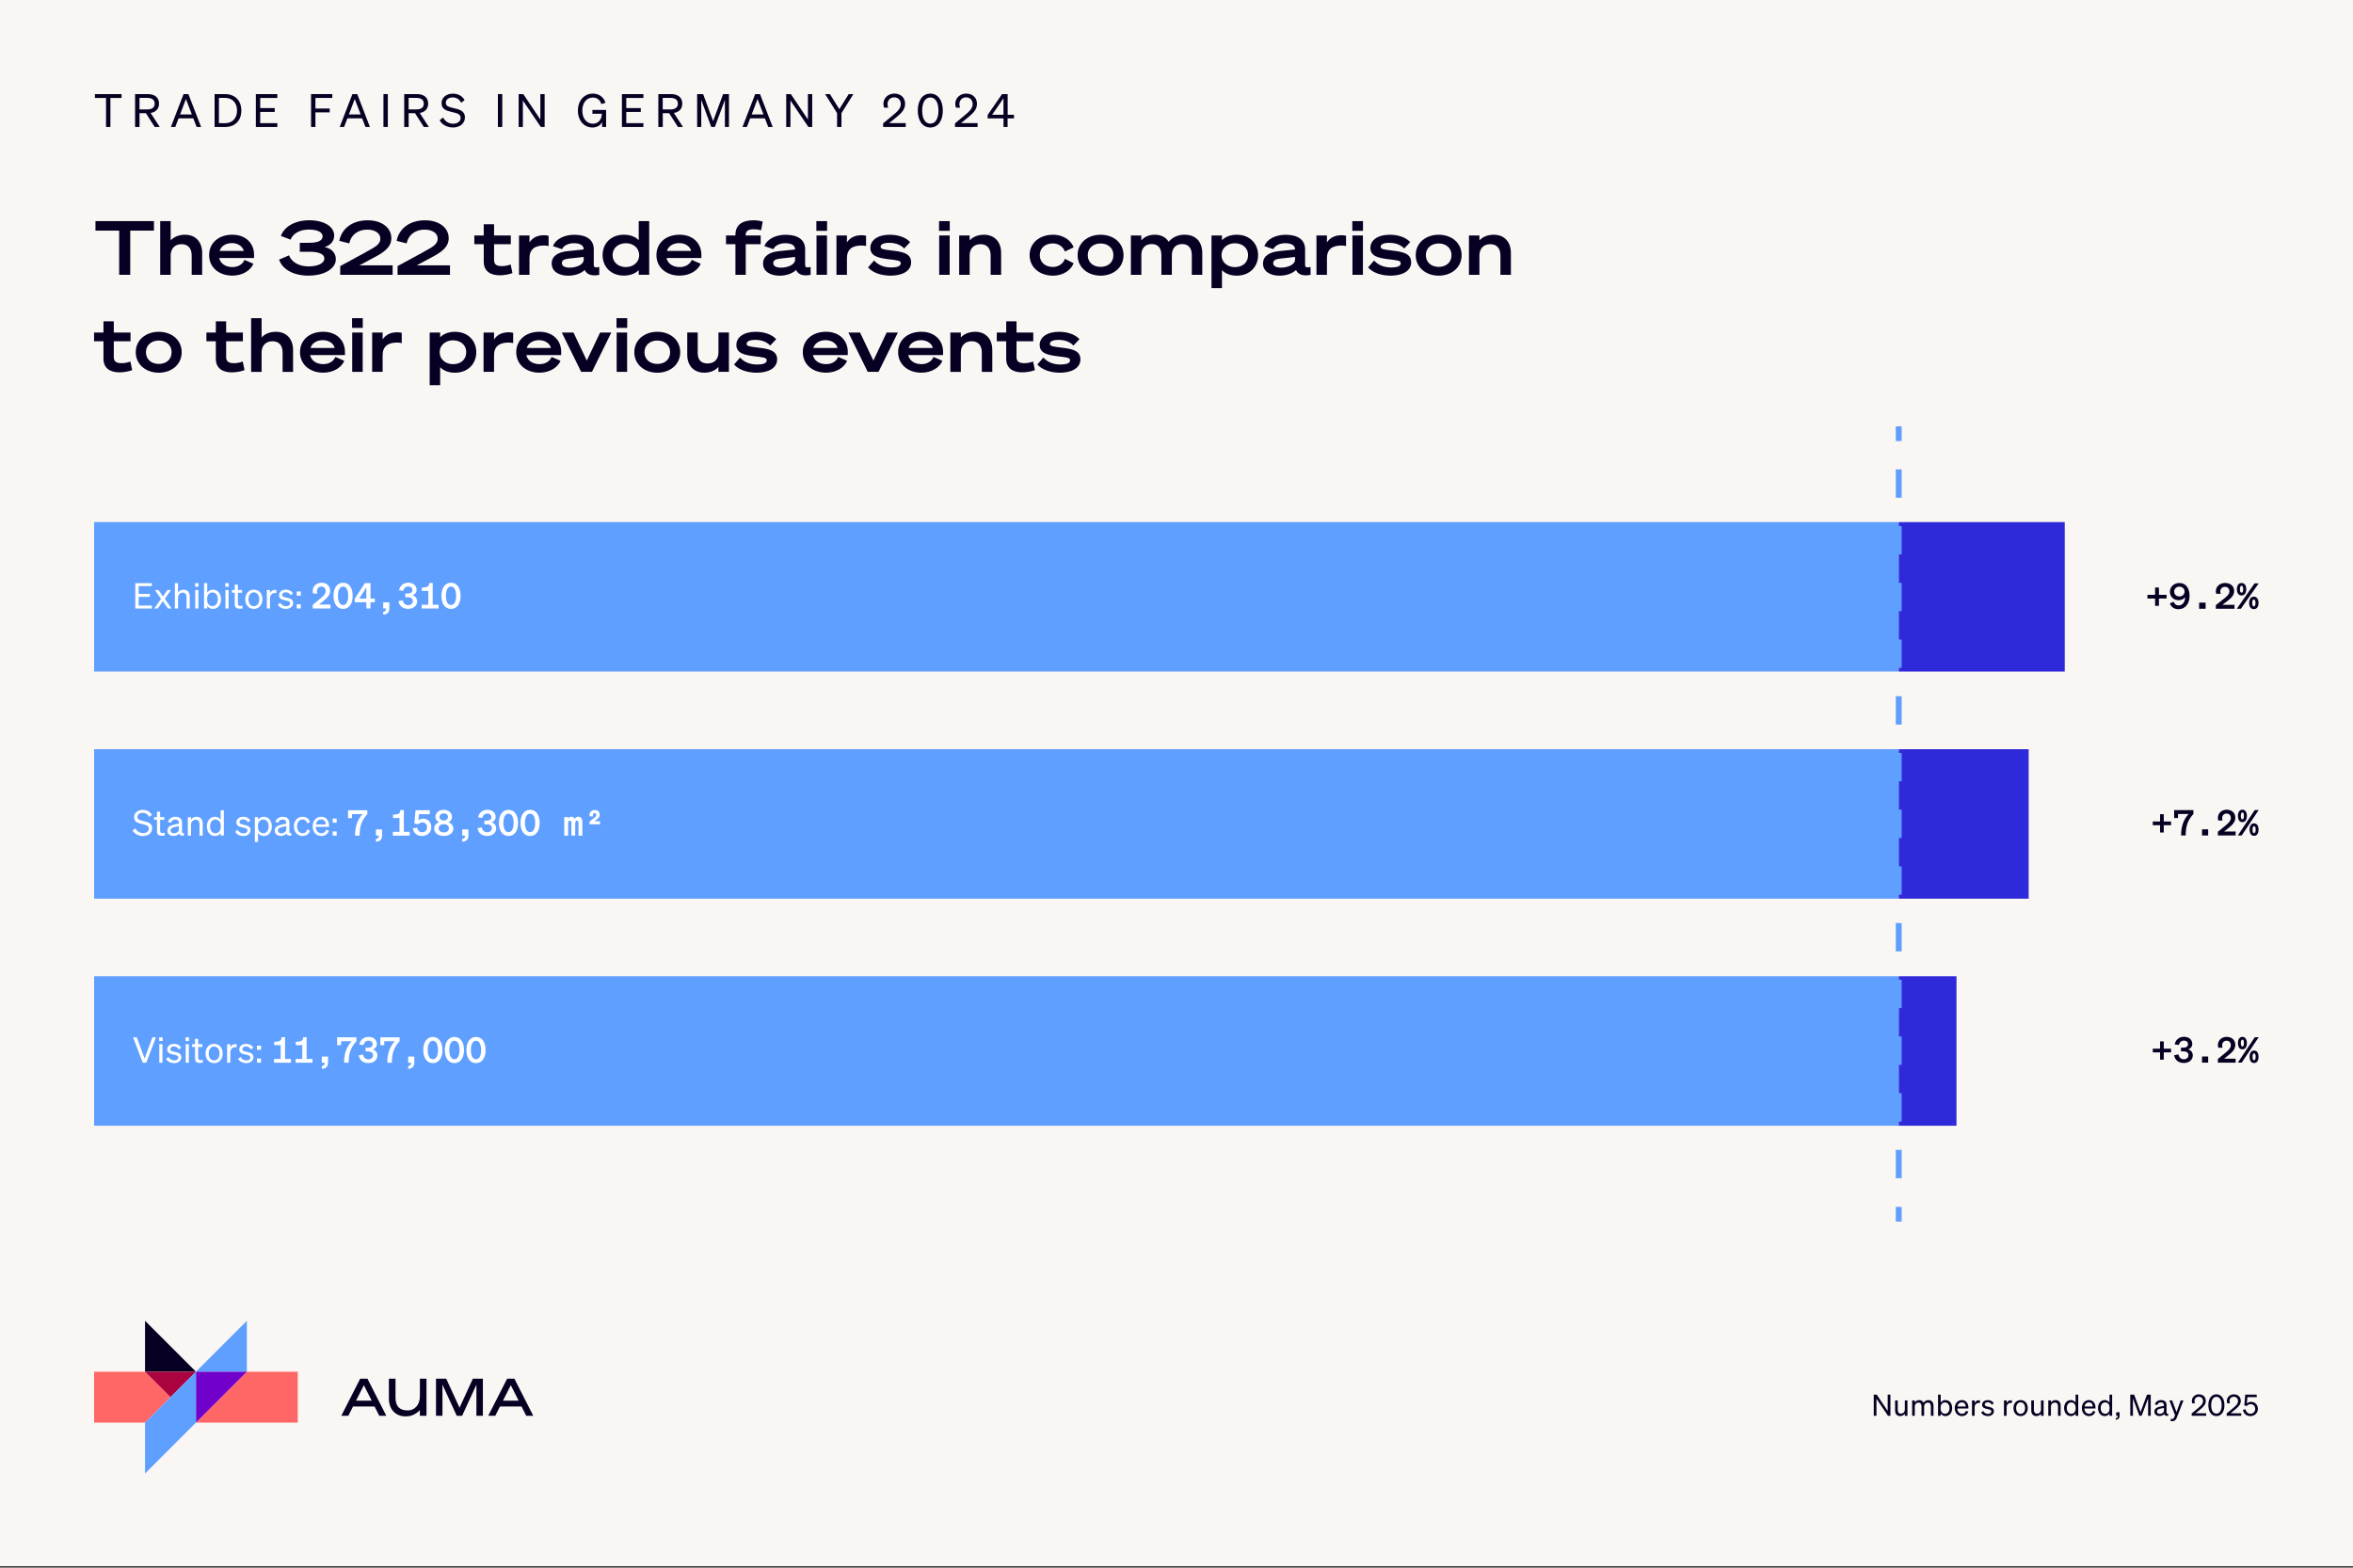 <?xml version="1.0" encoding="UTF-8"?>
<svg xmlns="http://www.w3.org/2000/svg" viewBox="0 0 800 533">
  <rect x="0" y="0" width="800" height="533" fill="#333333" stroke="none"/>
  <defs>
    <style>
      .cls-1 {
        fill: #ff6767;
      }

      .cls-2 {
        fill: #2e2ad9;
      }

      .cls-3 {
        fill: #faf6f3;
      }

      .cls-4 {
        fill: #fff;
      }

      .cls-5 {
        stroke-dasharray: 9.64 9.64;
      }

      .cls-5, .cls-6 {
        fill: none;
        stroke: #5f9fff;
        stroke-miterlimit: 10;
        stroke-width: 2px;
      }

      .cls-7 {
        fill: #070023;
      }

      .cls-8 {
        fill: #5f9fff;
      }

      .cls-9 {
        fill: #aa033f;
      }

      .cls-10 {
        fill: #7100ca;
      }

      .cls-11 {
        fill: #5f9fff;
      }
    </style>
  </defs>
  <g id="background">
    <rect class="cls-3" y="-.5" width="800" height="533"></rect>
  </g>
  <g id="content_EN" data-name="content EN">
    <g>
      <path class="cls-7" d="M37.54,33.31v9.87h-1.49v-9.87h-3.78v-1.31h9.06v1.31h-3.78Z"></path>
      <path class="cls-7" d="M47.42,43.17h-1.49v-11.18h4.26c2.37,0,3.88,1.1,3.88,3.24,0,1.79-1.09,2.88-2.86,3.18l3.1,4.76h-1.71l-3-4.69h-2.16v4.69ZM50.12,37.2c1.59,0,2.47-.7,2.47-1.96s-.89-1.95-2.47-1.95h-2.69v3.91h2.69Z"></path>
      <path class="cls-7" d="M64.06,32l4.31,11.18h-1.51l-1.14-2.94h-5.01l-1.12,2.94h-1.49l4.31-11.18h1.65ZM61.21,38.92h4.02l-2.02-5.25-1.99,5.25Z"></path>
      <path class="cls-7" d="M72.96,32h3.55c3.39,0,5.54,2.18,5.54,5.59s-2.15,5.59-5.54,5.59h-3.55v-11.18ZM76.51,41.88c2.54,0,4.08-1.7,4.08-4.3s-1.54-4.3-4.09-4.3h-2.07v8.59h2.09Z"></path>
      <path class="cls-7" d="M94.29,32v1.31h-5.82v3.44h4.93v1.31h-4.93v3.81h5.82v1.31h-7.3v-11.18h7.3Z"></path>
      <path class="cls-7" d="M105.76,43.17v-11.18h7.22v1.31h-5.74v3.6h4.86v1.31h-4.86v4.97h-1.48Z"></path>
      <path class="cls-7" d="M121.46,32l4.31,11.18h-1.51l-1.14-2.94h-5.01l-1.12,2.94h-1.49l4.31-11.18h1.65ZM118.61,38.92h4.02l-2.02-5.25-1.99,5.25Z"></path>
      <path class="cls-7" d="M131.86,43.17h-1.49v-11.18h1.49v11.18Z"></path>
      <path class="cls-7" d="M138.92,43.17h-1.49v-11.18h4.26c2.37,0,3.88,1.1,3.88,3.24,0,1.79-1.09,2.88-2.86,3.18l3.1,4.76h-1.71l-3-4.69h-2.16v4.69ZM141.62,37.2c1.59,0,2.47-.7,2.47-1.96s-.89-1.95-2.47-1.95h-2.69v3.91h2.69Z"></path>
      <path class="cls-7" d="M150.63,39.94c.7,1.34,1.96,2.12,3.41,2.12s2.57-.72,2.57-1.99c0-1.35-1.29-1.59-2.99-1.99-1.76-.42-3.5-.9-3.5-3,0-1.96,1.7-3.24,3.81-3.24,1.95,0,3.35.93,4.02,2.19l-1.14.9c-.58-1.07-1.46-1.81-2.91-1.81-1.35,0-2.33.75-2.33,1.82,0,1.18,1.04,1.43,2.61,1.81,1.85.44,3.89.82,3.89,3.19,0,2.09-1.85,3.41-4.06,3.41-1.93,0-3.78-.96-4.54-2.47l1.17-.93Z"></path>
      <path class="cls-7" d="M170.77,43.17h-1.49v-11.18h1.49v11.18Z"></path>
      <path class="cls-7" d="M185.16,43.17h-1.29l-6.1-9v9h-1.43v-11.18h1.57l5.81,8.64v-8.64h1.45v11.18Z"></path>
      <path class="cls-7" d="M204.69,41.51c-.45,1.03-1.65,1.84-3.25,1.84-2.85,0-4.96-2.33-4.96-5.73s2.13-5.79,5.06-5.79c2.15,0,3.67,1.17,4.34,3.1l-1.43.47c-.4-1.42-1.43-2.24-2.89-2.24-2.12,0-3.58,1.81-3.58,4.45s1.46,4.45,3.6,4.45c1.81,0,3.02-1.38,3.05-3.38h-3.21v-1.31h4.65v5.81h-1.37v-1.67Z"></path>
      <path class="cls-7" d="M218.75,32v1.31h-5.82v3.44h4.93v1.31h-4.93v3.81h5.82v1.31h-7.3v-11.18h7.3Z"></path>
      <path class="cls-7" d="M225.32,43.17h-1.49v-11.18h4.26c2.37,0,3.88,1.1,3.88,3.24,0,1.79-1.09,2.88-2.86,3.18l3.1,4.76h-1.71l-3-4.69h-2.16v4.69ZM228.01,37.2c1.59,0,2.47-.7,2.47-1.96s-.89-1.95-2.47-1.95h-2.69v3.91h2.69Z"></path>
      <path class="cls-7" d="M241.83,43.17l-3.41-9.2v9.2h-1.4v-11.18h2.04l3.39,9.18,3.41-9.18h1.98v11.18h-1.38v-9.2l-3.42,9.2h-1.2Z"></path>
      <path class="cls-7" d="M258.4,32l4.31,11.18h-1.51l-1.14-2.94h-5.01l-1.12,2.94h-1.49l4.31-11.18h1.65ZM255.56,38.92h4.02l-2.02-5.25-1.99,5.25Z"></path>
      <path class="cls-7" d="M276.13,43.17h-1.29l-6.1-9v9h-1.43v-11.18h1.57l5.81,8.64v-8.64h1.45v11.18Z"></path>
      <path class="cls-7" d="M288.55,32h1.59l-4.05,6.47v4.7h-1.49v-4.7l-4.05-6.47h1.62l3.19,5.12,3.19-5.12Z"></path>
      <path class="cls-7" d="M303.56,39.2c1.53-1.26,2.71-2.33,2.71-3.8,0-1.37-.89-2.3-2.26-2.3s-2.26,1.03-2.26,2.3c0,.4.09.82.25,1.21h-1.4c-.17-.48-.25-.86-.25-1.29,0-1.99,1.63-3.5,3.69-3.5,2.26,0,3.69,1.43,3.69,3.49,0,1.9-1.31,3.21-2.91,4.5l-2.52,2.05h5.65v1.31h-7.69v-1.23l3.3-2.74Z"></path>
      <path class="cls-7" d="M316.3,31.83c2.65,0,4.25,2.35,4.25,5.76s-1.6,5.76-4.25,5.76-4.26-2.35-4.26-5.76,1.6-5.76,4.26-5.76ZM316.3,42.04c1.81,0,2.77-1.84,2.77-4.45s-.96-4.45-2.77-4.45-2.77,1.84-2.77,4.45.95,4.45,2.77,4.45Z"></path>
      <path class="cls-7" d="M327.99,39.2c1.53-1.26,2.71-2.33,2.71-3.8,0-1.37-.89-2.3-2.26-2.3s-2.26,1.03-2.26,2.3c0,.4.09.82.25,1.21h-1.4c-.17-.48-.25-.86-.25-1.29,0-1.99,1.63-3.5,3.69-3.5,2.26,0,3.69,1.43,3.69,3.49,0,1.9-1.31,3.21-2.91,4.5l-2.52,2.05h5.65v1.31h-7.69v-1.23l3.3-2.74Z"></path>
      <path class="cls-7" d="M341.19,43.17v-2.91h-5.4v-1.17l4.9-7.1h1.9v7.02h2.16v1.25h-2.18v2.91h-1.39ZM341.17,39.02v-5.59l-3.86,5.59h3.86Z"></path>
    </g>
    <g>
      <polygon class="cls-8" points="83.93 466.38 83.93 449.07 66.62 466.38 66.62 466.38 83.93 466.38"></polygon>
      <polygon class="cls-7" points="49.31 449.07 49.31 466.38 66.62 466.38 49.31 449.07"></polygon>
      <polygon class="cls-1" points="83.93 466.38 66.62 483.69 101.24 483.69 101.24 466.38 83.93 466.38"></polygon>
      <polygon class="cls-1" points="49.31 466.38 32 466.38 32 483.69 49.31 483.69 57.97 475.03 49.31 466.38"></polygon>
      <polygon class="cls-10" points="66.62 466.38 66.62 483.69 83.93 466.38 66.62 466.38"></polygon>
      <polygon class="cls-9" points="49.31 466.38 57.97 475.03 66.62 466.38 49.31 466.38"></polygon>
      <polygon class="cls-8" points="49.31 483.69 57.97 475.03 57.97 475.03 66.62 466.38 66.62 483.69 49.31 501 49.31 483.69"></polygon>
      <g>
        <path class="cls-7" d="M126.38,476.23l-2.67-5.26-2.67,5.26h5.34ZM116.04,481.36l6.42-12.6h2.47l6.41,12.6h-2.39l-1.6-3.16h-7.32l-1.6,3.16h-2.4Z"></path>
        <path class="cls-7" d="M176.34,476.23l-2.67-5.26-2.67,5.26h5.34ZM166,481.36l6.42-12.6h2.47l6.41,12.6h-2.39l-1.6-3.16h-7.32l-1.6,3.16h-2.4Z"></path>
        <path class="cls-7" d="M142.75,468.76h2.25v12.6h-2.25v-1.9c-.69.69-1.43,1.21-2.21,1.57-.78.36-1.67.54-2.67.54-1.66,0-3.02-.55-4.07-1.64s-1.58-2.59-1.58-4.5v-6.67h2.25v6.42c0,1.47.34,2.57,1.03,3.29s1.72,1.08,3.12,1.08c1.16,0,2.14-.43,2.94-1.3.8-.87,1.2-2.08,1.2-3.65v-5.84Z"></path>
        <polygon class="cls-7" points="161.98 470.79 157.12 481.36 155.29 481.36 150.43 470.79 150.43 481.36 148.24 481.36 148.24 468.76 151.71 468.76 156.24 478.62 160.77 468.76 164.17 468.76 164.17 481.36 161.98 481.36 161.98 470.79"></polygon>
      </g>
    </g>
    <g>
      <path class="cls-7" d="M44.28,78.41v15.02h-3.76v-15.02h-8.06v-3.23h19.88v3.23h-8.06Z"></path>
      <path class="cls-7" d="M54.47,75.18h3.56v6.56c.97-1.09,2.64-1.93,4.88-1.93,3.61,0,5.82,2.47,5.82,6.18v7.45h-3.56v-6.61c0-2.29-1.14-3.81-3.43-3.81s-3.71,1.47-3.71,3.86v6.56h-3.56v-18.25Z"></path>
      <path class="cls-7" d="M83.12,88.37l3.03,1.3c-.89,2.21-3.61,4.04-7.14,4.04-4.6,0-7.91-2.82-7.91-6.97s3.25-6.94,7.88-6.94,7.4,3,7.4,6.81v1.12h-11.85c.43,1.93,2.19,3.08,4.47,3.08,1.98,0,3.51-.97,4.12-2.44ZM74.66,85.32h8.21c-.2-1.25-1.7-2.67-4.02-2.67-1.96,0-3.64.92-4.19,2.67Z"></path>
      <path class="cls-7" d="M94.89,88.27l3.38-1.45c.76,2.14,3.25,3.76,6.56,3.76,3.08,0,5.44-.97,5.44-2.67s-2.24-2.31-4.98-2.31h-3.36v-3.05h3.28c2.75,0,4.47-.69,4.47-2.19s-1.86-2.31-4.7-2.31c-3.23,0-5.49,1.53-6.18,3.43l-3.3-1.25c1.04-2.95,4.5-5.34,9.63-5.34s8.49,2.19,8.49,5.19c0,1.86-1.22,3.36-3.25,3.89,2.39.58,3.81,1.96,3.81,4.22,0,2.95-3.56,5.52-9.35,5.52-5.21,0-8.87-2.24-9.94-5.44Z"></path>
      <path class="cls-7" d="M124.4,85.7c3.05-1.68,4.91-2.54,4.91-4.58,0-1.8-1.78-3.05-4.45-3.05-3.28,0-5.59,1.91-6.1,4.68l-3.41-.86c.74-3.91,4.12-6.99,9.69-6.99,4.63,0,8.01,2.44,8.01,6.08,0,3.02-2.39,4.75-5.97,6.61l-4.88,2.62h11.29v3.23h-17.82v-2.97l8.74-4.75Z"></path>
      <path class="cls-7" d="M143.9,85.7c3.05-1.68,4.91-2.54,4.91-4.58,0-1.8-1.78-3.05-4.45-3.05-3.28,0-5.59,1.91-6.1,4.68l-3.41-.86c.74-3.91,4.12-6.99,9.69-6.99,4.63,0,8.01,2.44,8.01,6.08,0,3.02-2.39,4.75-5.97,6.61l-4.88,2.62h11.29v3.23h-17.82v-2.97l8.75-4.75Z"></path>
      <path class="cls-7" d="M164.47,83.03h-3.2v-2.97h3.2v-3.81h3.51v3.81h5.69v2.97h-5.69v5.34c0,1.58.86,2.11,2.72,2.11,1.09,0,2.03-.25,2.92-.56l.61,2.92c-1.07.41-2.72.76-4.32.76-2.95,0-5.44-1.22-5.44-4.65v-5.92Z"></path>
      <path class="cls-7" d="M186.53,83.67c-.61-.15-.89-.2-1.6-.2-2.95,0-4.91,1.19-4.91,4.27v5.69h-3.56v-13.37h3.56v2.36c1.14-1.75,2.85-2.44,5.03-2.44.61,0,1.09.08,1.47.18v3.51Z"></path>
      <path class="cls-7" d="M187.57,89.57c0-2.47,2.11-3.84,5.31-4.17l5.57-.58v-.1c0-1.12-.99-2.03-3.33-2.03-1.96,0-3.56.86-4.02,2.03l-3.08-1.04c.84-2.34,3.79-3.86,7.22-3.86,4.19,0,6.64,1.7,6.64,4.96v5.26c0,.74.33,1.07,1.86.74v2.67c-2.92.58-4.37-.36-4.93-1.65-1.22,1.14-3.23,1.93-5.62,1.93-3.2,0-5.62-1.45-5.62-4.14ZM198.45,87.36l-5.03.56c-1.58.18-2.39.56-2.39,1.55s.99,1.53,2.64,1.53c2.19,0,4.78-.94,4.78-2.72v-.92Z"></path>
      <path class="cls-7" d="M212.15,93.71c-4.58,0-7.27-3.15-7.27-6.97s2.69-6.94,7.27-6.94c2.34,0,4.09.86,5.01,1.88v-6.51h3.56v18.25h-3.56v-1.6c-.92,1.02-2.67,1.88-5.01,1.88ZM212.79,82.7c-2.42,0-4.5,1.45-4.5,4.04s2.08,4.07,4.5,4.07c2.54,0,4.52-1.7,4.52-3.97v-.18c0-2.29-1.98-3.97-4.52-3.97Z"></path>
      <path class="cls-7" d="M235.21,88.37l3.02,1.3c-.89,2.21-3.61,4.04-7.14,4.04-4.6,0-7.91-2.82-7.91-6.97s3.25-6.94,7.88-6.94,7.4,3,7.4,6.81v1.12h-11.85c.43,1.93,2.19,3.08,4.47,3.08,1.98,0,3.51-.97,4.12-2.44ZM226.75,85.32h8.21c-.2-1.25-1.7-2.67-4.02-2.67-1.96,0-3.63.92-4.19,2.67Z"></path>
      <path class="cls-7" d="M256.11,74.9c1.09,0,2.39.15,3.2.46l-.53,2.92c-.86-.23-1.55-.33-2.54-.33-1.83,0-2.72.56-2.72,1.98v.13h5.11v2.97h-5.08v10.4h-3.51v-10.4h-3.2v-2.97h3.2v-.23c0-3.46,2.42-4.93,6.08-4.93Z"></path>
      <path class="cls-7" d="M259.44,89.57c0-2.47,2.11-3.84,5.31-4.17l5.57-.58v-.1c0-1.12-.99-2.03-3.33-2.03-1.96,0-3.56.86-4.02,2.03l-3.08-1.04c.84-2.34,3.79-3.86,7.22-3.86,4.19,0,6.63,1.7,6.63,4.96v5.26c0,.74.33,1.07,1.86.74v2.67c-2.92.58-4.37-.36-4.93-1.65-1.22,1.14-3.23,1.93-5.62,1.93-3.2,0-5.62-1.45-5.62-4.14ZM270.32,87.36l-5.03.56c-1.58.18-2.39.56-2.39,1.55s.99,1.53,2.64,1.53c2.19,0,4.78-.94,4.78-2.72v-.92Z"></path>
      <path class="cls-7" d="M277.56,75.18h3.64v3.3h-3.64v-3.3ZM281.17,93.43h-3.56v-13.37h3.56v13.37Z"></path>
      <path class="cls-7" d="M294.46,83.67c-.61-.15-.89-.2-1.6-.2-2.95,0-4.91,1.19-4.91,4.27v5.69h-3.56v-13.37h3.56v2.36c1.14-1.75,2.85-2.44,5.03-2.44.61,0,1.09.08,1.47.18v3.51Z"></path>
      <path class="cls-7" d="M297.18,88.58c1.5,1.63,3.51,2.36,5.82,2.36,1.96,0,3.25-.43,3.25-1.42s-1.22-1.02-4.3-1.4c-3.36-.43-6.03-1.02-6.03-3.86,0-2.64,2.54-4.45,6.61-4.45,3.18,0,5.67,1.09,6.91,2.52l-2.03,2.16c-1.12-1.22-2.9-1.93-5.06-1.93-1.98,0-2.95.53-2.95,1.32,0,.84.94.94,3.84,1.3,3.51.41,6.53.92,6.53,3.99s-3.13,4.55-6.94,4.55c-3.23,0-6.18-1.02-7.7-2.8l2.03-2.34Z"></path>
      <path class="cls-7" d="M319.27,75.18h3.64v3.3h-3.64v-3.3ZM322.88,93.43h-3.56v-13.37h3.56v13.37Z"></path>
      <path class="cls-7" d="M326.11,80.06h3.56v1.68c.97-1.09,2.64-1.93,4.88-1.93,3.61,0,5.82,2.47,5.82,6.18v7.45h-3.56v-6.61c0-2.29-1.14-3.81-3.43-3.81s-3.71,1.47-3.71,3.86v6.56h-3.56v-13.37Z"></path>
      <path class="cls-7" d="M357.99,79.81c3.74,0,6.25,2.11,7.04,4.27l-2.97,1.45c-.48-1.47-2.03-2.77-4.09-2.77-2.54,0-4.45,1.5-4.45,3.99s1.91,4.02,4.45,4.02c2.06,0,3.61-1.3,4.09-2.77l2.95,1.5c-.79,2.14-3.28,4.22-7.02,4.22-4.52,0-7.93-2.82-7.93-6.97s3.41-6.94,7.93-6.94Z"></path>
      <path class="cls-7" d="M381.99,86.75c0,4.19-3.43,6.97-7.78,6.97s-7.83-2.77-7.83-6.97,3.46-6.94,7.83-6.94,7.78,2.77,7.78,6.94ZM378.55,86.75c0-2.52-1.96-3.97-4.35-3.97s-4.37,1.45-4.37,3.97,1.93,3.99,4.37,3.99,4.35-1.45,4.35-3.99Z"></path>
      <path class="cls-7" d="M384.48,80.06h3.56v1.65c.97-1.09,2.44-1.91,4.63-1.91,2.06,0,3.76.89,4.65,2.39,1.25-1.4,2.97-2.39,5.39-2.39,3.94,0,6.05,2.47,6.05,6.28v7.35h-3.56v-6.66c0-2.26-.99-3.79-3.25-3.79s-3.53,1.47-3.53,3.84v6.61h-3.56v-6.66c0-2.26-.99-3.79-3.25-3.79-2.39,0-3.56,1.47-3.56,3.84v6.61h-3.56v-13.37Z"></path>
      <path class="cls-7" d="M415.46,97.96h-3.56v-17.9h3.56v1.63c.92-1.02,2.67-1.88,5.01-1.88,4.58,0,7.27,3.15,7.27,6.94s-2.69,6.97-7.27,6.97c-2.34,0-4.09-.86-5.01-1.88v6.13ZM415.31,86.85c0,2.26,1.98,3.97,4.52,3.97s4.5-1.45,4.5-4.07-2.08-4.04-4.5-4.04c-2.54,0-4.52,1.68-4.52,3.97v.18Z"></path>
      <path class="cls-7" d="M429.42,89.57c0-2.47,2.11-3.84,5.31-4.17l5.57-.58v-.1c0-1.12-.99-2.03-3.33-2.03-1.96,0-3.56.86-4.02,2.03l-3.08-1.04c.84-2.34,3.79-3.86,7.22-3.86,4.19,0,6.63,1.7,6.63,4.96v5.26c0,.74.33,1.07,1.86.74v2.67c-2.92.58-4.37-.36-4.93-1.65-1.22,1.14-3.23,1.93-5.62,1.93-3.2,0-5.62-1.45-5.62-4.14ZM440.3,87.36l-5.03.56c-1.58.18-2.39.56-2.39,1.55s.99,1.53,2.64,1.53c2.19,0,4.78-.94,4.78-2.72v-.92Z"></path>
      <path class="cls-7" d="M457.66,83.67c-.61-.15-.89-.2-1.6-.2-2.95,0-4.91,1.19-4.91,4.27v5.69h-3.56v-13.37h3.56v2.36c1.14-1.75,2.85-2.44,5.03-2.44.61,0,1.09.08,1.47.18v3.51Z"></path>
      <path class="cls-7" d="M459.77,75.18h3.63v3.3h-3.63v-3.3ZM463.38,93.43h-3.56v-13.37h3.56v13.37Z"></path>
      <path class="cls-7" d="M467.17,88.58c1.5,1.63,3.51,2.36,5.82,2.36,1.96,0,3.25-.43,3.25-1.42s-1.22-1.02-4.3-1.4c-3.36-.43-6.02-1.02-6.02-3.86,0-2.64,2.54-4.45,6.61-4.45,3.18,0,5.67,1.09,6.92,2.52l-2.03,2.16c-1.12-1.22-2.9-1.93-5.06-1.93-1.98,0-2.95.53-2.95,1.32,0,.84.94.94,3.84,1.3,3.51.41,6.53.92,6.53,3.99s-3.13,4.55-6.94,4.55c-3.23,0-6.18-1.02-7.7-2.8l2.03-2.34Z"></path>
      <path class="cls-7" d="M496.94,86.75c0,4.19-3.43,6.97-7.78,6.97s-7.83-2.77-7.83-6.97,3.46-6.94,7.83-6.94,7.78,2.77,7.78,6.94ZM493.5,86.75c0-2.52-1.96-3.97-4.35-3.97s-4.37,1.45-4.37,3.97,1.93,3.99,4.37,3.99,4.35-1.45,4.35-3.99Z"></path>
      <path class="cls-7" d="M499.43,80.06h3.56v1.68c.97-1.09,2.64-1.93,4.88-1.93,3.61,0,5.82,2.47,5.82,6.18v7.45h-3.56v-6.61c0-2.29-1.14-3.81-3.43-3.81s-3.71,1.47-3.71,3.86v6.56h-3.56v-13.37Z"></path>
      <path class="cls-7" d="M35.18,116.03h-3.2v-2.97h3.2v-3.81h3.51v3.81h5.69v2.97h-5.69v5.34c0,1.58.86,2.11,2.72,2.11,1.09,0,2.03-.25,2.92-.56l.61,2.92c-1.07.41-2.72.76-4.32.76-2.95,0-5.44-1.22-5.44-4.65v-5.92Z"></path>
      <path class="cls-7" d="M61.77,119.75c0,4.19-3.43,6.97-7.78,6.97s-7.83-2.77-7.83-6.97,3.46-6.94,7.83-6.94,7.78,2.77,7.78,6.94ZM58.34,119.75c0-2.52-1.96-3.97-4.35-3.97s-4.37,1.45-4.37,3.97,1.93,3.99,4.37,3.99,4.35-1.45,4.35-3.99Z"></path>
      <path class="cls-7" d="M73.38,116.03h-3.2v-2.97h3.2v-3.81h3.51v3.81h5.69v2.97h-5.69v5.34c0,1.58.86,2.11,2.72,2.11,1.09,0,2.03-.25,2.92-.56l.61,2.92c-1.07.41-2.72.76-4.32.76-2.95,0-5.44-1.22-5.44-4.65v-5.92Z"></path>
      <path class="cls-7" d="M85.38,108.18h3.56v6.56c.97-1.09,2.64-1.93,4.88-1.93,3.61,0,5.82,2.47,5.82,6.18v7.45h-3.56v-6.61c0-2.29-1.14-3.81-3.43-3.81s-3.71,1.47-3.71,3.86v6.56h-3.56v-18.25Z"></path>
      <path class="cls-7" d="M114.03,121.37l3.02,1.3c-.89,2.21-3.61,4.04-7.14,4.04-4.6,0-7.91-2.82-7.91-6.97s3.25-6.94,7.88-6.94,7.4,3,7.4,6.81v1.12h-11.85c.43,1.93,2.19,3.08,4.47,3.08,1.98,0,3.51-.97,4.12-2.44ZM105.57,118.32h8.21c-.2-1.25-1.7-2.67-4.02-2.67-1.96,0-3.64.92-4.19,2.67Z"></path>
      <path class="cls-7" d="M119.7,108.18h3.64v3.3h-3.64v-3.3ZM123.31,126.43h-3.56v-13.37h3.56v13.37Z"></path>
      <path class="cls-7" d="M136.6,116.67c-.61-.15-.89-.2-1.6-.2-2.95,0-4.91,1.19-4.91,4.27v5.69h-3.56v-13.37h3.56v2.36c1.14-1.75,2.85-2.44,5.03-2.44.61,0,1.09.08,1.47.18v3.51Z"></path>
      <path class="cls-7" d="M149.65,130.96h-3.56v-17.9h3.56v1.63c.92-1.02,2.67-1.88,5.01-1.88,4.58,0,7.27,3.15,7.27,6.94s-2.69,6.97-7.27,6.97c-2.34,0-4.09-.86-5.01-1.88v6.13ZM149.49,119.85c0,2.26,1.98,3.97,4.52,3.97s4.5-1.45,4.5-4.07-2.08-4.04-4.5-4.04c-2.54,0-4.52,1.68-4.52,3.97v.18Z"></path>
      <path class="cls-7" d="M174.48,116.67c-.61-.15-.89-.2-1.6-.2-2.95,0-4.91,1.19-4.91,4.27v5.69h-3.56v-13.37h3.56v2.36c1.14-1.75,2.85-2.44,5.03-2.44.61,0,1.09.08,1.47.18v3.51Z"></path>
      <path class="cls-7" d="M187.55,121.37l3.02,1.3c-.89,2.21-3.61,4.04-7.14,4.04-4.6,0-7.91-2.82-7.91-6.97s3.25-6.94,7.88-6.94,7.4,3,7.4,6.81v1.12h-11.85c.43,1.93,2.19,3.08,4.47,3.08,1.98,0,3.51-.97,4.12-2.44ZM179.08,118.32h8.21c-.2-1.25-1.7-2.67-4.02-2.67-1.96,0-3.64.92-4.19,2.67Z"></path>
      <path class="cls-7" d="M197.59,126.43l-6.58-13.37h3.97l4.53,9.53,4.52-9.53h3.81l-6.58,13.37h-3.66Z"></path>
      <path class="cls-7" d="M209.61,108.18h3.64v3.3h-3.64v-3.3ZM213.22,126.43h-3.56v-13.37h3.56v13.37Z"></path>
      <path class="cls-7" d="M231.27,119.75c0,4.19-3.43,6.97-7.78,6.97s-7.83-2.77-7.83-6.97,3.46-6.94,7.83-6.94,7.78,2.77,7.78,6.94ZM227.84,119.75c0-2.52-1.96-3.97-4.35-3.97s-4.37,1.45-4.37,3.97,1.93,3.99,4.37,3.99,4.35-1.45,4.35-3.99Z"></path>
      <path class="cls-7" d="M247.82,126.43h-3.56v-1.68c-.99,1.12-2.59,1.96-4.8,1.96-3.53,0-5.8-2.36-5.8-6.08v-7.58h3.56v6.97c0,2.26,1.09,3.56,3.36,3.56s3.69-1.42,3.69-3.79v-6.74h3.56v13.37Z"></path>
      <path class="cls-7" d="M251.61,121.58c1.5,1.63,3.51,2.36,5.82,2.36,1.96,0,3.25-.43,3.25-1.42s-1.22-1.02-4.3-1.4c-3.36-.43-6.02-1.02-6.02-3.86,0-2.64,2.54-4.45,6.61-4.45,3.18,0,5.67,1.09,6.92,2.52l-2.03,2.16c-1.12-1.22-2.9-1.93-5.06-1.93-1.98,0-2.95.53-2.95,1.32,0,.84.94.94,3.84,1.3,3.51.41,6.53.92,6.53,3.99s-3.13,4.55-6.94,4.55c-3.23,0-6.18-1.02-7.7-2.8l2.03-2.34Z"></path>
      <path class="cls-7" d="M284.98,121.37l3.02,1.3c-.89,2.21-3.61,4.04-7.14,4.04-4.6,0-7.91-2.82-7.91-6.97s3.25-6.94,7.88-6.94,7.4,3,7.4,6.81v1.12h-11.85c.43,1.93,2.19,3.08,4.47,3.08,1.98,0,3.51-.97,4.12-2.44ZM276.52,118.32h8.21c-.2-1.25-1.7-2.67-4.02-2.67-1.96,0-3.64.92-4.19,2.67Z"></path>
      <path class="cls-7" d="M295.02,126.43l-6.58-13.37h3.97l4.53,9.53,4.52-9.53h3.81l-6.58,13.37h-3.66Z"></path>
      <path class="cls-7" d="M317.39,121.37l3.02,1.3c-.89,2.21-3.61,4.04-7.14,4.04-4.6,0-7.91-2.82-7.91-6.97s3.25-6.94,7.88-6.94,7.4,3,7.4,6.81v1.12h-11.85c.43,1.93,2.19,3.08,4.47,3.08,1.98,0,3.51-.97,4.12-2.44ZM308.93,118.32h8.21c-.2-1.25-1.7-2.67-4.02-2.67-1.96,0-3.64.92-4.19,2.67Z"></path>
      <path class="cls-7" d="M323.11,113.06h3.56v1.68c.97-1.09,2.64-1.93,4.88-1.93,3.61,0,5.82,2.47,5.82,6.18v7.45h-3.56v-6.61c0-2.29-1.14-3.81-3.43-3.81s-3.71,1.47-3.71,3.86v6.56h-3.56v-13.37Z"></path>
      <path class="cls-7" d="M342.1,116.03h-3.2v-2.97h3.2v-3.81h3.51v3.81h5.69v2.97h-5.69v5.34c0,1.58.86,2.11,2.72,2.11,1.09,0,2.03-.25,2.92-.56l.61,2.92c-1.07.41-2.72.76-4.32.76-2.95,0-5.44-1.22-5.44-4.65v-5.92Z"></path>
      <path class="cls-7" d="M354.74,121.58c1.5,1.63,3.51,2.36,5.82,2.36,1.96,0,3.25-.43,3.25-1.42s-1.22-1.02-4.3-1.4c-3.36-.43-6.03-1.02-6.03-3.86,0-2.64,2.54-4.45,6.61-4.45,3.18,0,5.67,1.09,6.91,2.52l-2.03,2.16c-1.12-1.22-2.9-1.93-5.06-1.93-1.98,0-2.95.53-2.95,1.32,0,.84.94.94,3.84,1.3,3.51.41,6.53.92,6.53,3.99s-3.13,4.55-6.94,4.55c-3.23,0-6.18-1.02-7.7-2.8l2.03-2.34Z"></path>
    </g>
    <g>
      <path class="cls-7" d="M642.73,481.36h-.83l-3.92-5.78v5.78h-.92v-7.18h1.01l3.73,5.55v-5.55h.93v7.18Z"></path>
      <path class="cls-7" d="M648.52,481.36h-.9v-.72c-.3.44-.81.83-1.55.83-1.12,0-1.75-.77-1.75-1.88v-3.46h.9v3.27c0,.74.32,1.24,1.09,1.24.65,0,1.31-.49,1.31-1.36v-3.15h.9v5.23Z"></path>
      <path class="cls-7" d="M651.01,481.36h-.9v-5.23h.9v.71c.28-.43.78-.81,1.51-.81s1.19.35,1.45.89c.29-.43.85-.89,1.67-.89,1.08,0,1.73.77,1.73,1.88v3.45h-.9v-3.21c0-.73-.3-1.28-1.04-1.28-.6,0-1.24.51-1.24,1.36v3.13h-.9v-3.21c0-.73-.3-1.28-1.04-1.28-.6,0-1.24.51-1.24,1.36v3.13Z"></path>
      <path class="cls-7" d="M659.82,480.6v.76h-.9v-7.18h.9v2.71c.31-.51.89-.86,1.62-.86,1.45,0,2.28,1.23,2.28,2.72s-.83,2.72-2.28,2.72c-.73,0-1.31-.35-1.62-.87ZM659.8,478.94c0,1.2.74,1.74,1.48,1.74.98,0,1.53-.81,1.53-1.93s-.55-1.93-1.53-1.93c-.74,0-1.48.53-1.48,1.75v.37Z"></path>
      <path class="cls-7" d="M664.6,478.75c0-1.56.99-2.72,2.41-2.72s2.23,1.11,2.23,2.56v.3h-3.78c.05,1.1.68,1.8,1.59,1.8.7,0,1.2-.38,1.36-1l.79.28c-.32.93-1.11,1.5-2.15,1.5-1.45,0-2.45-1.11-2.45-2.72ZM665.51,478.2h2.82c-.02-.74-.42-1.4-1.33-1.4-.76,0-1.33.51-1.49,1.4Z"></path>
      <path class="cls-7" d="M673.17,477.02c-.15-.03-.27-.04-.44-.04-.76,0-1.37.6-1.37,1.52v2.86h-.9v-5.23h.9v.89c.23-.53.74-.93,1.45-.93.14,0,.27,0,.36.02v.91Z"></path>
      <path class="cls-7" d="M674.28,479.74c.28.61.92.98,1.6.98.61,0,1.15-.26,1.15-.83s-.5-.65-1.36-.83c-.86-.19-1.76-.38-1.76-1.45,0-.93.81-1.58,1.92-1.58.94,0,1.71.46,2.02,1.08l-.64.51c-.27-.52-.76-.85-1.42-.85-.6,0-1,.3-1,.77s.46.58,1.19.74c.9.21,1.93.39,1.93,1.53,0,1-.91,1.66-2.03,1.66-.95,0-1.9-.41-2.3-1.22l.7-.51Z"></path>
      <path class="cls-7" d="M684.04,477.02c-.15-.03-.27-.04-.44-.04-.76,0-1.37.6-1.37,1.52v2.86h-.9v-5.23h.9v.89c.23-.53.74-.93,1.45-.93.14,0,.27,0,.36.02v.91Z"></path>
      <path class="cls-7" d="M686.99,481.47c-1.43,0-2.43-1.1-2.43-2.72s1-2.72,2.43-2.72,2.43,1.1,2.43,2.72-1,2.72-2.43,2.72ZM686.99,480.7c.92,0,1.52-.76,1.52-1.95s-.6-1.96-1.52-1.96-1.52.76-1.52,1.96.6,1.95,1.52,1.95Z"></path>
      <path class="cls-7" d="M694.81,481.36h-.9v-.72c-.3.44-.81.83-1.55.83-1.12,0-1.75-.77-1.75-1.88v-3.46h.9v3.27c0,.74.32,1.24,1.09,1.24.65,0,1.31-.49,1.31-1.36v-3.15h.9v5.23Z"></path>
      <path class="cls-7" d="M696.4,476.13h.9v.71c.3-.43.82-.81,1.56-.81,1.11,0,1.74.77,1.74,1.88v3.45h-.9v-3.21c0-.73-.31-1.28-1.09-1.28-.65,0-1.31.5-1.31,1.37v3.12h-.9v-5.23Z"></path>
      <path class="cls-7" d="M701.78,478.75c0-1.49.83-2.72,2.28-2.72.73,0,1.31.35,1.62.86v-2.71h.9v7.18h-.9v-.76c-.31.52-.89.87-1.62.87-1.45,0-2.28-1.24-2.28-2.72ZM704.22,476.82c-.98,0-1.53.8-1.53,1.93s.55,1.93,1.53,1.93c.74,0,1.48-.54,1.48-1.74v-.37c0-1.22-.74-1.75-1.48-1.75Z"></path>
      <path class="cls-7" d="M707.81,478.75c0-1.56.99-2.72,2.41-2.72s2.23,1.11,2.23,2.56v.3h-3.78c.05,1.1.68,1.8,1.59,1.8.7,0,1.2-.38,1.36-1l.79.28c-.32.93-1.11,1.5-2.15,1.5-1.45,0-2.45-1.11-2.45-2.72ZM708.72,478.2h2.82c-.02-.74-.42-1.4-1.33-1.4-.76,0-1.33.51-1.49,1.4Z"></path>
      <path class="cls-7" d="M713.31,478.75c0-1.49.83-2.72,2.28-2.72.73,0,1.31.35,1.62.86v-2.71h.9v7.18h-.9v-.76c-.31.52-.89.87-1.62.87-1.45,0-2.28-1.24-2.28-2.72ZM715.75,476.82c-.98,0-1.53.8-1.53,1.93s.55,1.93,1.53,1.93c.74,0,1.48-.54,1.48-1.74v-.37c0-1.22-.74-1.75-1.48-1.75Z"></path>
      <path class="cls-7" d="M719.49,480.18h1.14v1.24c0,.78-.5,1.25-1.3,1.27v-.52c.45-.02.68-.25.68-.73v-.08h-.52v-1.18Z"></path>
      <path class="cls-7" d="M727.37,481.36l-2.19-5.91v5.91h-.9v-7.18h1.31l2.18,5.9,2.19-5.9h1.27v7.18h-.89v-5.91l-2.2,5.91h-.77Z"></path>
      <path class="cls-7" d="M732.47,479.95c0-1.04.81-1.47,1.98-1.71l1.27-.26v-.22c0-.6-.33-.94-1.03-.94-.66,0-1.05.31-1.21.89l-.85-.22c.25-.85,1.02-1.46,2.09-1.46,1.17,0,1.89.57,1.89,1.69v2.55c0,.34.21.45.56.37v.72c-.8.1-1.26-.09-1.37-.59-.32.41-.9.68-1.61.68-.95,0-1.72-.56-1.72-1.5ZM735.72,478.68l-1.02.22c-.8.16-1.34.38-1.34,1.01,0,.51.37.81.94.81.77,0,1.42-.47,1.42-1.14v-.9Z"></path>
      <path class="cls-7" d="M738.5,483.22c-.22,0-.33,0-.49-.04v-.78c.17.04.28.05.43.05.39,0,.6-.14.81-.66l.25-.62-1.94-5.04h.95l1.47,4,1.45-4h.94l-2.25,5.8c-.3.79-.71,1.29-1.62,1.29Z"></path>
      <path class="cls-7" d="M747.27,478.81c.98-.81,1.74-1.5,1.74-2.44,0-.88-.57-1.48-1.45-1.48s-1.45.66-1.45,1.48c0,.26.06.53.16.78h-.9c-.11-.31-.16-.55-.16-.83,0-1.28,1.05-2.25,2.37-2.25,1.45,0,2.37.92,2.37,2.24,0,1.22-.84,2.06-1.87,2.89l-1.62,1.32h3.63v.84h-4.94v-.79l2.12-1.76Z"></path>
      <path class="cls-7" d="M753.56,474.07c1.7,0,2.73,1.51,2.73,3.7s-1.03,3.7-2.73,3.7-2.74-1.51-2.74-3.7,1.03-3.7,2.74-3.7ZM753.56,480.63c1.16,0,1.78-1.18,1.78-2.86s-.62-2.86-1.78-2.86-1.78,1.18-1.78,2.86.61,2.86,1.78,2.86Z"></path>
      <path class="cls-7" d="M759.17,478.81c.98-.81,1.74-1.5,1.74-2.44,0-.88-.57-1.48-1.45-1.48s-1.45.66-1.45,1.48c0,.26.06.53.16.78h-.9c-.11-.31-.16-.55-.16-.83,0-1.28,1.05-2.25,2.37-2.25,1.45,0,2.37.92,2.37,2.24,0,1.22-.84,2.06-1.87,2.89l-1.62,1.32h3.63v.84h-4.94v-.79l2.12-1.76Z"></path>
      <path class="cls-7" d="M763.05,477.87l.31-3.69h3.91v.84h-3.17l-.19,2.17c.31-.31.8-.56,1.43-.56,1.4,0,2.32,1.04,2.32,2.4s-1.07,2.44-2.51,2.44c-1.35,0-2.33-.76-2.58-2.12l.92-.19c.15.92.77,1.51,1.66,1.51s1.61-.7,1.61-1.62-.62-1.64-1.53-1.64c-.6,0-1.06.27-1.3.61l-.88-.15Z"></path>
    </g>
    <g>
      <rect class="cls-11" x="32" y="254.73" width="613.55" height="50.82"></rect>
      <rect class="cls-2" x="645.55" y="254.73" width="44.18" height="50.82" transform="translate(1335.28 560.28) rotate(180)"></rect>
      <rect class="cls-11" x="32" y="177.5" width="613.55" height="50.82"></rect>
      <rect class="cls-2" x="645.55" y="177.51" width="56.45" height="50.82" transform="translate(1347.55 405.84) rotate(180)"></rect>
      <rect class="cls-11" x="32" y="331.93" width="613.55" height="50.82"></rect>
      <rect class="cls-2" x="645.55" y="331.93" width="19.63" height="50.82" transform="translate(1310.74 714.68) rotate(180)"></rect>
    </g>
    <g>
      <line class="cls-6" x1="645.55" y1="144.95" x2="645.55" y2="149.95"></line>
      <line class="cls-5" x1="645.55" y1="159.59" x2="645.55" y2="405.52"></line>
      <line class="cls-6" x1="645.55" y1="410.34" x2="645.55" y2="415.34"></line>
    </g>
    <g>
      <path class="cls-7" d="M734.02,203.5v2.48h-1.31v-2.48h-2.6v-1.26h2.6v-2.48h1.31v2.48h2.6v1.26h-2.6Z"></path>
      <path class="cls-7" d="M739.03,204.59c.23.71.78,1.25,1.72,1.25,1.29,0,2.15-1.2,2.2-2.79-.43.56-1.23,1.02-2.26,1.02-1.69,0-2.94-1.25-2.94-2.86,0-1.71,1.36-2.99,3.23-2.99,2.33,0,3.45,1.95,3.45,4.34,0,2.66-1.44,4.56-3.74,4.56-1.59,0-2.54-.79-2.96-1.98l1.3-.54ZM740.96,202.81c1,0,1.78-.73,1.78-1.68s-.77-1.67-1.77-1.67-1.77.71-1.77,1.67.76,1.68,1.76,1.68Z"></path>
      <path class="cls-7" d="M747.69,204.89h2.2v2.09h-2.2v-2.09Z"></path>
      <path class="cls-7" d="M755.64,203.95c1.24-.96,2.35-1.82,2.35-2.9,0-.89-.58-1.53-1.54-1.53s-1.57.71-1.57,1.56c0,.28.05.55.15.82h-1.5c-.13-.35-.16-.58-.16-.9,0-1.62,1.4-2.79,3.12-2.79,1.9,0,3.11,1.12,3.11,2.74,0,1.53-1.21,2.57-2.49,3.54l-1.52,1.14h4.12v1.35h-6.34v-1.25l2.27-1.78Z"></path>
      <path class="cls-7" d="M766.53,198.35h1.4l-6.05,8.63h-1.4l6.05-8.63ZM762.11,198.22c1.04,0,1.6.87,1.6,2.12s-.57,2.13-1.6,2.13-1.59-.87-1.59-2.13.57-2.12,1.59-2.12ZM762.11,199.17c-.39,0-.56.44-.56,1.17s.16,1.17.56,1.17.56-.43.56-1.17-.15-1.17-.56-1.17ZM766.29,207.12c-1.04,0-1.6-.87-1.6-2.12s.57-2.13,1.6-2.13,1.59.87,1.59,2.13-.57,2.12-1.59,2.12ZM766.29,206.17c.39,0,.56-.45.56-1.17s-.16-1.17-.56-1.17-.56.43-.56,1.17.15,1.17.56,1.17Z"></path>
    </g>
    <g>
      <path class="cls-4" d="M51.64,198.26v1.01h-4.5v2.66h3.81v1.01h-3.81v2.95h4.5v1.01h-5.64v-8.63h5.64Z"></path>
      <path class="cls-4" d="M55.36,204.41l-1.73,2.48h-1.18l2.3-3.28-2.1-3.01h1.24l1.51,2.2,1.54-2.2h1.19l-2.1,3.01,2.31,3.28h-1.23l-1.74-2.48Z"></path>
      <path class="cls-4" d="M59.46,198.26h1.08v3.2c.36-.52.99-.97,1.88-.97,1.33,0,2.09.93,2.09,2.26v4.15h-1.08v-3.86c0-.88-.37-1.54-1.31-1.54-.78,0-1.58.6-1.58,1.65v3.75h-1.08v-8.63Z"></path>
      <path class="cls-4" d="M66.32,198.26h1.18v1.25h-1.18v-1.25ZM67.45,206.89h-1.08v-6.29h1.08v6.29Z"></path>
      <path class="cls-4" d="M70.46,205.98v.91h-1.08v-8.63h1.08v3.26c.37-.61,1.07-1.03,1.95-1.03,1.74,0,2.74,1.48,2.74,3.27s-1,3.27-2.74,3.27c-.88,0-1.57-.42-1.95-1.05ZM70.43,203.98c0,1.44.89,2.09,1.78,2.09,1.18,0,1.84-.97,1.84-2.32s-.66-2.32-1.84-2.32c-.89,0-1.78.64-1.78,2.1v.44Z"></path>
      <path class="cls-4" d="M76.59,198.26h1.18v1.25h-1.18v-1.25ZM77.72,206.89h-1.08v-6.29h1.08v6.29Z"></path>
      <path class="cls-4" d="M79.81,201.53h-.97v-.93h.97v-1.84h1.07v1.84h1.43v.93h-1.43v3.69c0,.66.32.78.88.78.25,0,.43-.01.69-.07v.93c-.28.06-.59.1-.95.1-1.07,0-1.68-.36-1.68-1.56v-3.86Z"></path>
      <path class="cls-4" d="M86.31,207.02c-1.72,0-2.92-1.32-2.92-3.27s1.2-3.27,2.92-3.27,2.92,1.32,2.92,3.27-1.2,3.27-2.92,3.27ZM86.31,206.1c1.11,0,1.83-.91,1.83-2.34s-.72-2.36-1.83-2.36-1.83.91-1.83,2.36.72,2.34,1.83,2.34Z"></path>
      <path class="cls-4" d="M93.98,201.67c-.18-.04-.32-.05-.53-.05-.91,0-1.65.72-1.65,1.83v3.44h-1.08v-6.29h1.08v1.07c.28-.64.89-1.12,1.74-1.12.17,0,.32.01.43.02v1.09Z"></path>
      <path class="cls-4" d="M95.32,204.94c.34.73,1.11,1.18,1.92,1.18.73,0,1.38-.31,1.38-1s-.6-.78-1.64-1c-1.03-.23-2.12-.46-2.12-1.74,0-1.12.97-1.9,2.31-1.9,1.13,0,2.06.55,2.43,1.3l-.77.61c-.32-.62-.91-1.02-1.71-1.02-.72,0-1.2.36-1.2.93s.55.7,1.43.89c1.08.25,2.32.47,2.32,1.84,0,1.2-1.09,2-2.44,2-1.14,0-2.28-.49-2.77-1.47l.84-.61Z"></path>
      <path class="cls-4" d="M100.89,201.1h1.37v1.42h-1.37v-1.42ZM100.89,205.47h1.37v1.42h-1.37v-1.42Z"></path>
      <path class="cls-4" d="M108.49,203.86c1.18-.96,2.24-1.82,2.24-2.9,0-.89-.55-1.53-1.47-1.53s-1.49.71-1.49,1.56c0,.28.05.55.14.82h-1.43c-.12-.35-.16-.58-.16-.9,0-1.62,1.33-2.79,2.97-2.79,1.8,0,2.96,1.12,2.96,2.74,0,1.53-1.15,2.57-2.37,3.54l-1.44,1.14h3.92v1.35h-6.04v-1.25l2.16-1.78Z"></path>
      <path class="cls-4" d="M116.65,198.13c2.06,0,3.26,1.82,3.26,4.45s-1.2,4.45-3.26,4.45-3.26-1.82-3.26-4.45,1.2-4.45,3.26-4.45ZM116.65,205.71c1.18,0,1.74-1.32,1.74-3.14s-.56-3.14-1.74-3.14-1.74,1.32-1.74,3.14.56,3.14,1.74,3.14Z"></path>
      <path class="cls-4" d="M124.57,206.89v-2.13h-3.96v-1.18l3.44-5.33h1.92v5.25h1.47v1.25h-1.49v2.13h-1.38ZM124.55,203.51v-3.79l-2.39,3.79h2.39Z"></path>
      <path class="cls-4" d="M130.28,204.8h2.09v2.2c0,1.21-.82,1.95-2.09,1.96v-.96c.65-.05.96-.35.96-.99v-.12h-.96v-2.09Z"></path>
      <path class="cls-4" d="M135.48,204.38l1.48-.28c.14,1.05.88,1.65,1.79,1.65s1.6-.51,1.6-1.4-.7-1.29-1.7-1.29h-.85v-1.26h.88c.91,0,1.52-.4,1.52-1.17s-.55-1.23-1.41-1.23c-.9,0-1.52.6-1.7,1.49l-1.41-.19c.23-1.46,1.41-2.59,3.15-2.59s2.81,1.03,2.81,2.44c0,.91-.6,1.56-1.35,1.84.83.26,1.53.93,1.53,2.07,0,1.38-1.17,2.55-3.05,2.55-1.7,0-3.04-.91-3.29-2.65Z"></path>
      <path class="cls-4" d="M147.11,198.2v7.41h2v1.29h-5.74v-1.29h2.26v-4.7h-2.21v-1.12l.88-.07c1.08-.08,1.56-.42,1.65-1.52h1.17Z"></path>
      <path class="cls-4" d="M153.34,198.13c2.06,0,3.26,1.82,3.26,4.45s-1.2,4.45-3.26,4.45-3.26-1.82-3.26-4.45,1.2-4.45,3.26-4.45ZM153.34,205.71c1.18,0,1.74-1.32,1.74-3.14s-.56-3.14-1.74-3.14-1.74,1.32-1.74,3.14.56,3.14,1.74,3.14Z"></path>
    </g>
    <g>
      <path class="cls-7" d="M735.66,357.81v2.48h-1.25v-2.48h-2.48v-1.26h2.48v-2.48h1.25v2.48h2.48v1.26h-2.48Z"></path>
      <path class="cls-7" d="M739.19,358.78l1.48-.28c.14,1.05.88,1.65,1.79,1.65s1.6-.51,1.6-1.4-.7-1.29-1.7-1.29h-.85v-1.26h.88c.91,0,1.52-.4,1.52-1.17s-.55-1.23-1.41-1.23c-.9,0-1.51.6-1.7,1.49l-1.41-.19c.23-1.46,1.41-2.59,3.15-2.59s2.81,1.03,2.81,2.44c0,.91-.6,1.56-1.35,1.84.83.26,1.53.93,1.53,2.07,0,1.38-1.17,2.55-3.05,2.55-1.7,0-3.04-.91-3.29-2.65Z"></path>
      <path class="cls-7" d="M748.67,359.21h2.09v2.09h-2.09v-2.09Z"></path>
      <path class="cls-7" d="M756.23,358.27c1.18-.96,2.24-1.82,2.24-2.9,0-.89-.55-1.53-1.47-1.53s-1.49.71-1.49,1.56c0,.28.05.55.14.82h-1.43c-.12-.35-.16-.58-.16-.9,0-1.62,1.33-2.79,2.97-2.79,1.8,0,2.96,1.12,2.96,2.74,0,1.53-1.15,2.57-2.37,3.54l-1.44,1.14h3.92v1.35h-6.04v-1.25l2.16-1.78Z"></path>
      <path class="cls-7" d="M766.6,352.66h1.33l-5.76,8.63h-1.33l5.76-8.63ZM762.39,352.53c.99,0,1.53.87,1.53,2.12s-.54,2.13-1.53,2.13-1.51-.87-1.51-2.13.54-2.12,1.51-2.12ZM762.39,353.48c-.37,0-.53.44-.53,1.17s.16,1.17.53,1.17.53-.43.53-1.17-.14-1.17-.53-1.17ZM766.37,361.43c-.99,0-1.53-.87-1.53-2.12s.54-2.13,1.53-2.13,1.51.87,1.51,2.13-.54,2.12-1.51,2.12ZM766.37,360.48c.37,0,.53-.45.53-1.17s-.16-1.17-.53-1.17-.53.43-.53,1.17.14,1.17.53,1.17Z"></path>
    </g>
    <g>
      <path class="cls-4" d="M48.53,361.32l-3.28-8.63h1.24l2.67,7.19,2.67-7.19h1.18l-3.26,8.63h-1.21Z"></path>
      <path class="cls-4" d="M54.11,352.69h1.18v1.25h-1.18v-1.25ZM55.24,361.32h-1.08v-6.29h1.08v6.29Z"></path>
      <path class="cls-4" d="M57.31,359.37c.34.73,1.11,1.18,1.92,1.18.73,0,1.38-.31,1.38-1s-.6-.78-1.64-1c-1.03-.23-2.12-.46-2.12-1.74,0-1.12.97-1.9,2.31-1.9,1.13,0,2.06.55,2.43,1.3l-.77.61c-.32-.62-.91-1.02-1.71-1.02-.72,0-1.2.36-1.2.93s.55.7,1.43.89c1.08.25,2.32.47,2.32,1.84,0,1.2-1.09,2-2.44,2-1.14,0-2.28-.49-2.77-1.47l.84-.61Z"></path>
      <path class="cls-4" d="M63.08,352.69h1.18v1.25h-1.18v-1.25ZM64.21,361.32h-1.08v-6.29h1.08v6.29Z"></path>
      <path class="cls-4" d="M66.31,355.96h-.97v-.93h.97v-1.84h1.07v1.84h1.43v.93h-1.43v3.69c0,.66.32.78.88.78.25,0,.43-.01.69-.07v.93c-.28.06-.59.1-.95.1-1.07,0-1.68-.36-1.68-1.56v-3.86Z"></path>
      <path class="cls-4" d="M72.8,361.45c-1.72,0-2.92-1.32-2.92-3.27s1.2-3.27,2.92-3.27,2.92,1.32,2.92,3.27-1.2,3.27-2.92,3.27ZM72.8,360.53c1.11,0,1.83-.91,1.83-2.34s-.72-2.36-1.83-2.36-1.83.91-1.83,2.36.72,2.34,1.83,2.34Z"></path>
      <path class="cls-4" d="M80.48,356.1c-.18-.04-.32-.05-.53-.05-.91,0-1.65.72-1.65,1.83v3.44h-1.08v-6.29h1.08v1.07c.28-.64.89-1.12,1.74-1.12.17,0,.32.01.43.02v1.09Z"></path>
      <path class="cls-4" d="M81.81,359.37c.34.73,1.11,1.18,1.92,1.18.73,0,1.38-.31,1.38-1s-.6-.78-1.64-1c-1.03-.23-2.12-.46-2.12-1.74,0-1.12.97-1.9,2.31-1.9,1.13,0,2.06.55,2.43,1.3l-.77.61c-.32-.62-.91-1.02-1.71-1.02-.72,0-1.2.36-1.2.93s.55.7,1.43.89c1.08.25,2.32.47,2.32,1.84,0,1.2-1.09,2-2.44,2-1.14,0-2.28-.49-2.77-1.47l.84-.61Z"></path>
      <path class="cls-4" d="M87.38,355.53h1.37v1.42h-1.37v-1.42ZM87.38,359.9h1.37v1.42h-1.37v-1.42Z"></path>
      <path class="cls-4" d="M96.91,352.63v7.41h2v1.29h-5.74v-1.29h2.26v-4.7h-2.21v-1.12l.88-.07c1.08-.08,1.56-.42,1.65-1.52h1.17Z"></path>
      <path class="cls-4" d="M104.25,352.63v7.41h2v1.29h-5.74v-1.29h2.26v-4.7h-2.21v-1.12l.88-.07c1.08-.08,1.56-.42,1.65-1.52h1.17Z"></path>
      <path class="cls-4" d="M109.43,359.23h2.09v2.2c0,1.21-.82,1.95-2.09,1.96v-.96c.65-.05.96-.35.96-.99v-.12h-.96v-2.09Z"></path>
      <path class="cls-4" d="M115.96,354.01v1.37h-1.33v-2.69h6.55v1.33c-2.08,2.26-2.62,4.33-2.62,7.3h-1.56c0-3.25.89-5.47,2.56-7.31h-3.6Z"></path>
      <path class="cls-4" d="M121.97,358.81l1.48-.28c.14,1.05.88,1.65,1.79,1.65s1.6-.51,1.6-1.4-.7-1.29-1.7-1.29h-.85v-1.26h.88c.91,0,1.52-.4,1.52-1.17s-.55-1.23-1.41-1.23c-.9,0-1.52.6-1.7,1.49l-1.41-.19c.23-1.46,1.41-2.59,3.15-2.59s2.81,1.03,2.81,2.44c0,.91-.6,1.56-1.35,1.84.83.26,1.53.93,1.53,2.07,0,1.38-1.17,2.55-3.05,2.55-1.7,0-3.04-.91-3.29-2.65Z"></path>
      <path class="cls-4" d="M130.64,354.01v1.37h-1.33v-2.69h6.55v1.33c-2.08,2.26-2.62,4.33-2.62,7.3h-1.56c0-3.25.89-5.47,2.56-7.31h-3.6Z"></path>
      <path class="cls-4" d="M138.78,359.23h2.09v2.2c0,1.21-.82,1.95-2.09,1.96v-.96c.65-.05.96-.35.96-.99v-.12h-.96v-2.09Z"></path>
      <path class="cls-4" d="M147.17,352.56c2.06,0,3.26,1.82,3.26,4.45s-1.2,4.45-3.26,4.45-3.26-1.82-3.26-4.45,1.2-4.45,3.26-4.45ZM147.17,360.14c1.18,0,1.74-1.32,1.74-3.14s-.56-3.14-1.74-3.14-1.74,1.32-1.74,3.14.56,3.14,1.74,3.14Z"></path>
      <path class="cls-4" d="M154.5,352.56c2.06,0,3.26,1.82,3.26,4.45s-1.2,4.45-3.26,4.45-3.26-1.82-3.26-4.45,1.2-4.45,3.26-4.45ZM154.5,360.14c1.18,0,1.74-1.32,1.74-3.14s-.56-3.14-1.74-3.14-1.74,1.32-1.74,3.14.56,3.14,1.74,3.14Z"></path>
      <path class="cls-4" d="M161.84,352.56c2.06,0,3.26,1.82,3.26,4.45s-1.2,4.45-3.26,4.45-3.26-1.82-3.26-4.45,1.2-4.45,3.26-4.45ZM161.84,360.14c1.18,0,1.74-1.32,1.74-3.14s-.56-3.14-1.74-3.14-1.74,1.32-1.74,3.14.56,3.14,1.74,3.14Z"></path>
    </g>
    <g>
      <path class="cls-7" d="M735.66,280.57v2.48h-1.25v-2.48h-2.48v-1.26h2.48v-2.48h1.25v2.48h2.48v1.26h-2.48Z"></path>
      <path class="cls-7" d="M740.52,276.75v1.37h-1.33v-2.69h6.55v1.33c-2.08,2.26-2.62,4.33-2.62,7.3h-1.56c0-3.25.89-5.47,2.56-7.31h-3.59Z"></path>
      <path class="cls-7" d="M748.67,281.97h2.09v2.09h-2.09v-2.09Z"></path>
      <path class="cls-7" d="M756.23,281.03c1.18-.96,2.24-1.82,2.24-2.9,0-.89-.55-1.53-1.47-1.53s-1.49.71-1.49,1.56c0,.28.05.55.14.82h-1.43c-.12-.35-.16-.58-.16-.9,0-1.62,1.33-2.79,2.97-2.79,1.8,0,2.96,1.12,2.96,2.74,0,1.53-1.15,2.57-2.37,3.54l-1.44,1.14h3.92v1.35h-6.04v-1.25l2.17-1.78Z"></path>
      <path class="cls-7" d="M766.6,275.42h1.33l-5.76,8.63h-1.33l5.76-8.63ZM762.39,275.29c.99,0,1.53.87,1.53,2.12s-.54,2.13-1.53,2.13-1.51-.87-1.51-2.13.54-2.12,1.51-2.12ZM762.39,276.24c-.37,0-.53.44-.53,1.17s.16,1.17.53,1.17.53-.43.53-1.17-.14-1.17-.53-1.17ZM766.37,284.19c-.99,0-1.53-.87-1.53-2.12s.54-2.13,1.53-2.13,1.51.87,1.51,2.13-.54,2.12-1.51,2.12ZM766.37,283.24c.37,0,.53-.44.53-1.17s-.16-1.17-.53-1.17-.53.43-.53,1.17.14,1.17.53,1.17Z"></path>
    </g>
    <g>
      <path class="cls-4" d="M46,281.61c.54,1.03,1.52,1.64,2.63,1.64s1.98-.55,1.98-1.54c0-1.05-1-1.23-2.31-1.54-1.36-.32-2.71-.7-2.71-2.32,0-1.51,1.31-2.5,2.95-2.5,1.5,0,2.58.72,3.1,1.7l-.88.7c-.45-.83-1.13-1.4-2.25-1.4-1.05,0-1.8.58-1.8,1.41,0,.91.81,1.11,2.02,1.4,1.43.34,3.01.64,3.01,2.46,0,1.61-1.43,2.63-3.14,2.63-1.49,0-2.92-.75-3.51-1.91l.9-.72Z"></path>
      <path class="cls-4" d="M53.37,278.74h-.97v-.93h.97v-1.84h1.07v1.84h1.43v.93h-1.43v3.69c0,.66.32.78.88.78.25,0,.43-.01.69-.07v.93c-.28.06-.59.1-.95.1-1.07,0-1.68-.36-1.68-1.56v-3.86Z"></path>
      <path class="cls-4" d="M56.92,282.41c0-1.25.97-1.77,2.38-2.06l1.53-.31v-.26c0-.72-.4-1.13-1.24-1.13-.79,0-1.26.37-1.46,1.07l-1.02-.26c.3-1.02,1.23-1.76,2.51-1.76,1.41,0,2.27.69,2.27,2.03v3.07c0,.41.25.54.67.44v.87c-.96.12-1.52-.11-1.65-.71-.38.49-1.08.82-1.94.82-1.14,0-2.07-.67-2.07-1.8ZM60.83,280.88l-1.23.26c-.96.19-1.61.46-1.61,1.21,0,.61.44.97,1.13.97.93,0,1.71-.56,1.71-1.37v-1.08Z"></path>
      <path class="cls-4" d="M63.86,277.82h1.08v.85c.36-.52.99-.97,1.88-.97,1.33,0,2.09.93,2.09,2.26v4.15h-1.08v-3.86c0-.88-.37-1.54-1.31-1.54-.78,0-1.58.6-1.58,1.65v3.75h-1.08v-6.29Z"></path>
      <path class="cls-4" d="M70.34,280.97c0-1.79,1-3.27,2.74-3.27.88,0,1.58.42,1.95,1.03v-3.26h1.08v8.63h-1.08v-.91c-.37.63-1.07,1.05-1.95,1.05-1.74,0-2.74-1.49-2.74-3.27ZM73.27,278.65c-1.18,0-1.84.96-1.84,2.32s.66,2.32,1.84,2.32c.89,0,1.78-.65,1.78-2.09v-.44c0-1.47-.89-2.1-1.78-2.1Z"></path>
      <path class="cls-4" d="M80.83,282.16c.34.73,1.11,1.18,1.92,1.18.73,0,1.38-.31,1.38-1s-.6-.78-1.64-1c-1.03-.23-2.12-.46-2.12-1.74,0-1.12.97-1.9,2.31-1.9,1.13,0,2.06.55,2.43,1.3l-.77.61c-.32-.62-.91-1.02-1.71-1.02-.72,0-1.2.36-1.2.93s.55.7,1.43.89c1.08.25,2.32.47,2.32,1.84,0,1.2-1.09,2-2.44,2-1.14,0-2.28-.49-2.77-1.47l.84-.61Z"></path>
      <path class="cls-4" d="M87.73,283.19v3.08h-1.08v-8.45h1.08v.91c.37-.61,1.07-1.03,1.95-1.03,1.74,0,2.74,1.48,2.74,3.27s-1,3.27-2.74,3.27c-.88,0-1.58-.42-1.95-1.05ZM87.71,281.2c0,1.44.89,2.09,1.78,2.09,1.18,0,1.84-.97,1.84-2.32s-.66-2.32-1.84-2.32c-.89,0-1.78.64-1.78,2.1v.44Z"></path>
      <path class="cls-4" d="M93.42,282.41c0-1.25.97-1.77,2.38-2.06l1.53-.31v-.26c0-.72-.4-1.13-1.24-1.13-.79,0-1.26.37-1.46,1.07l-1.02-.26c.3-1.02,1.23-1.76,2.51-1.76,1.41,0,2.27.69,2.27,2.03v3.07c0,.41.25.54.67.44v.87c-.96.12-1.52-.11-1.65-.71-.38.49-1.08.82-1.94.82-1.14,0-2.07-.67-2.07-1.8ZM97.33,280.88l-1.23.26c-.96.19-1.61.46-1.61,1.21,0,.61.44.97,1.13.97.93,0,1.71-.56,1.71-1.37v-1.08Z"></path>
      <path class="cls-4" d="M102.9,283.29c.87,0,1.38-.55,1.56-1.33l.96.44c-.3,1.05-1.21,1.84-2.52,1.84-1.76,0-2.97-1.33-2.97-3.27s1.21-3.27,2.97-3.27c1.31,0,2.2.76,2.5,1.8l-.94.47c-.18-.77-.7-1.33-1.56-1.33-1.12,0-1.89.89-1.89,2.33s.77,2.32,1.89,2.32Z"></path>
      <path class="cls-4" d="M106.3,280.97c0-1.88,1.19-3.27,2.9-3.27s2.68,1.33,2.68,3.08v.36h-4.54c.06,1.32.82,2.16,1.91,2.16.84,0,1.44-.46,1.64-1.2l.95.34c-.38,1.12-1.33,1.8-2.59,1.8-1.74,0-2.95-1.33-2.95-3.27ZM107.4,280.31h3.39c-.02-.89-.5-1.68-1.6-1.68-.91,0-1.6.61-1.79,1.68Z"></path>
      <path class="cls-4" d="M113.1,278.31h1.37v1.42h-1.37v-1.42ZM113.1,282.69h1.37v1.42h-1.37v-1.42Z"></path>
      <path class="cls-4" d="M119.67,276.8v1.37h-1.33v-2.69h6.55v1.33c-2.08,2.26-2.62,4.33-2.62,7.3h-1.56c0-3.25.89-5.47,2.56-7.31h-3.6Z"></path>
      <path class="cls-4" d="M127.81,282.01h2.09v2.2c0,1.21-.82,1.95-2.09,1.96v-.96c.65-.05.96-.35.96-.99v-.12h-.96v-2.09Z"></path>
      <path class="cls-4" d="M137.3,275.41v7.41h2v1.29h-5.74v-1.29h2.26v-4.7h-2.21v-1.12l.88-.07c1.08-.08,1.56-.42,1.65-1.52h1.17Z"></path>
      <path class="cls-4" d="M140.89,280.04l.38-4.57h4.86v1.35h-3.68l-.19,2.12c.35-.32.89-.59,1.58-.59,1.72,0,2.81,1.26,2.81,2.91s-1.32,2.98-3.1,2.98-2.92-.93-3.2-2.6l1.48-.26c.14.97.79,1.59,1.72,1.59s1.66-.71,1.66-1.66-.61-1.71-1.58-1.71c-.62,0-1.09.29-1.35.64l-1.39-.19Z"></path>
      <path class="cls-4" d="M153.69,277.72c0,.84-.44,1.49-1.24,1.85.94.3,1.68,1.08,1.68,2.14,0,1.54-1.4,2.52-3.26,2.52s-3.26-.99-3.26-2.52c0-1.06.75-1.84,1.68-2.14-.79-.36-1.24-1.01-1.24-1.85,0-1.46,1.24-2.38,2.81-2.38s2.81.93,2.81,2.38ZM149.13,281.61c0,.85.71,1.42,1.74,1.42s1.76-.57,1.76-1.42-.72-1.39-1.76-1.39-1.74.58-1.74,1.39ZM152.31,277.75c0-.72-.58-1.21-1.44-1.21s-1.44.49-1.44,1.21.59,1.21,1.44,1.21,1.44-.48,1.44-1.21Z"></path>
      <path class="cls-4" d="M157.16,282.01h2.09v2.2c0,1.21-.82,1.95-2.09,1.96v-.96c.65-.05.96-.35.96-.99v-.12h-.96v-2.09Z"></path>
      <path class="cls-4" d="M162.36,281.59l1.48-.28c.14,1.05.88,1.65,1.79,1.65s1.6-.51,1.6-1.4-.7-1.29-1.7-1.29h-.85v-1.26h.88c.91,0,1.52-.4,1.52-1.17s-.55-1.23-1.41-1.23c-.9,0-1.52.6-1.7,1.49l-1.41-.19c.23-1.46,1.41-2.59,3.15-2.59s2.81,1.03,2.81,2.44c0,.91-.6,1.56-1.35,1.84.83.26,1.53.93,1.53,2.07,0,1.38-1.17,2.55-3.05,2.55-1.7,0-3.04-.91-3.29-2.65Z"></path>
      <path class="cls-4" d="M172.89,275.34c2.06,0,3.26,1.82,3.26,4.45s-1.2,4.45-3.26,4.45-3.26-1.82-3.26-4.45,1.2-4.45,3.26-4.45ZM172.89,282.93c1.18,0,1.74-1.32,1.74-3.14s-.56-3.14-1.74-3.14-1.74,1.32-1.74,3.14.56,3.14,1.74,3.14Z"></path>
      <path class="cls-4" d="M180.22,275.34c2.06,0,3.26,1.82,3.26,4.45s-1.2,4.45-3.26,4.45-3.26-1.82-3.26-4.45,1.2-4.45,3.26-4.45ZM180.22,282.93c1.18,0,1.74-1.32,1.74-3.14s-.56-3.14-1.74-3.14-1.74,1.32-1.74,3.14.56,3.14,1.74,3.14Z"></path>
      <path class="cls-4" d="M193.16,284.11h-1.31v-6.31h1.31v.56c.19-.36.58-.69,1.11-.69s.85.29,1.09.76c.18-.35.64-.76,1.24-.76.88,0,1.39.73,1.39,1.82v4.62h-1.31v-4.15c0-.55-.07-.94-.52-.94-.4,0-.59.32-.59.96v4.12h-1.31v-4.15c0-.55-.06-.94-.5-.94-.41,0-.6.32-.6.96v4.12Z"></path>
      <path class="cls-4" d="M202.1,278.02c.48-.37.65-.65.65-.97,0-.35-.23-.59-.59-.59s-.59.28-.59.63c0,.14.02.35.08.47h-1.13c-.07-.19-.1-.37-.1-.54,0-.97.82-1.61,1.77-1.61,1.07,0,1.72.64,1.72,1.55,0,.71-.44,1.25-1.09,1.73l-.72.54h1.9v1.03h-3.55v-.94l1.65-1.3Z"></path>
    </g>
  </g>
</svg>
